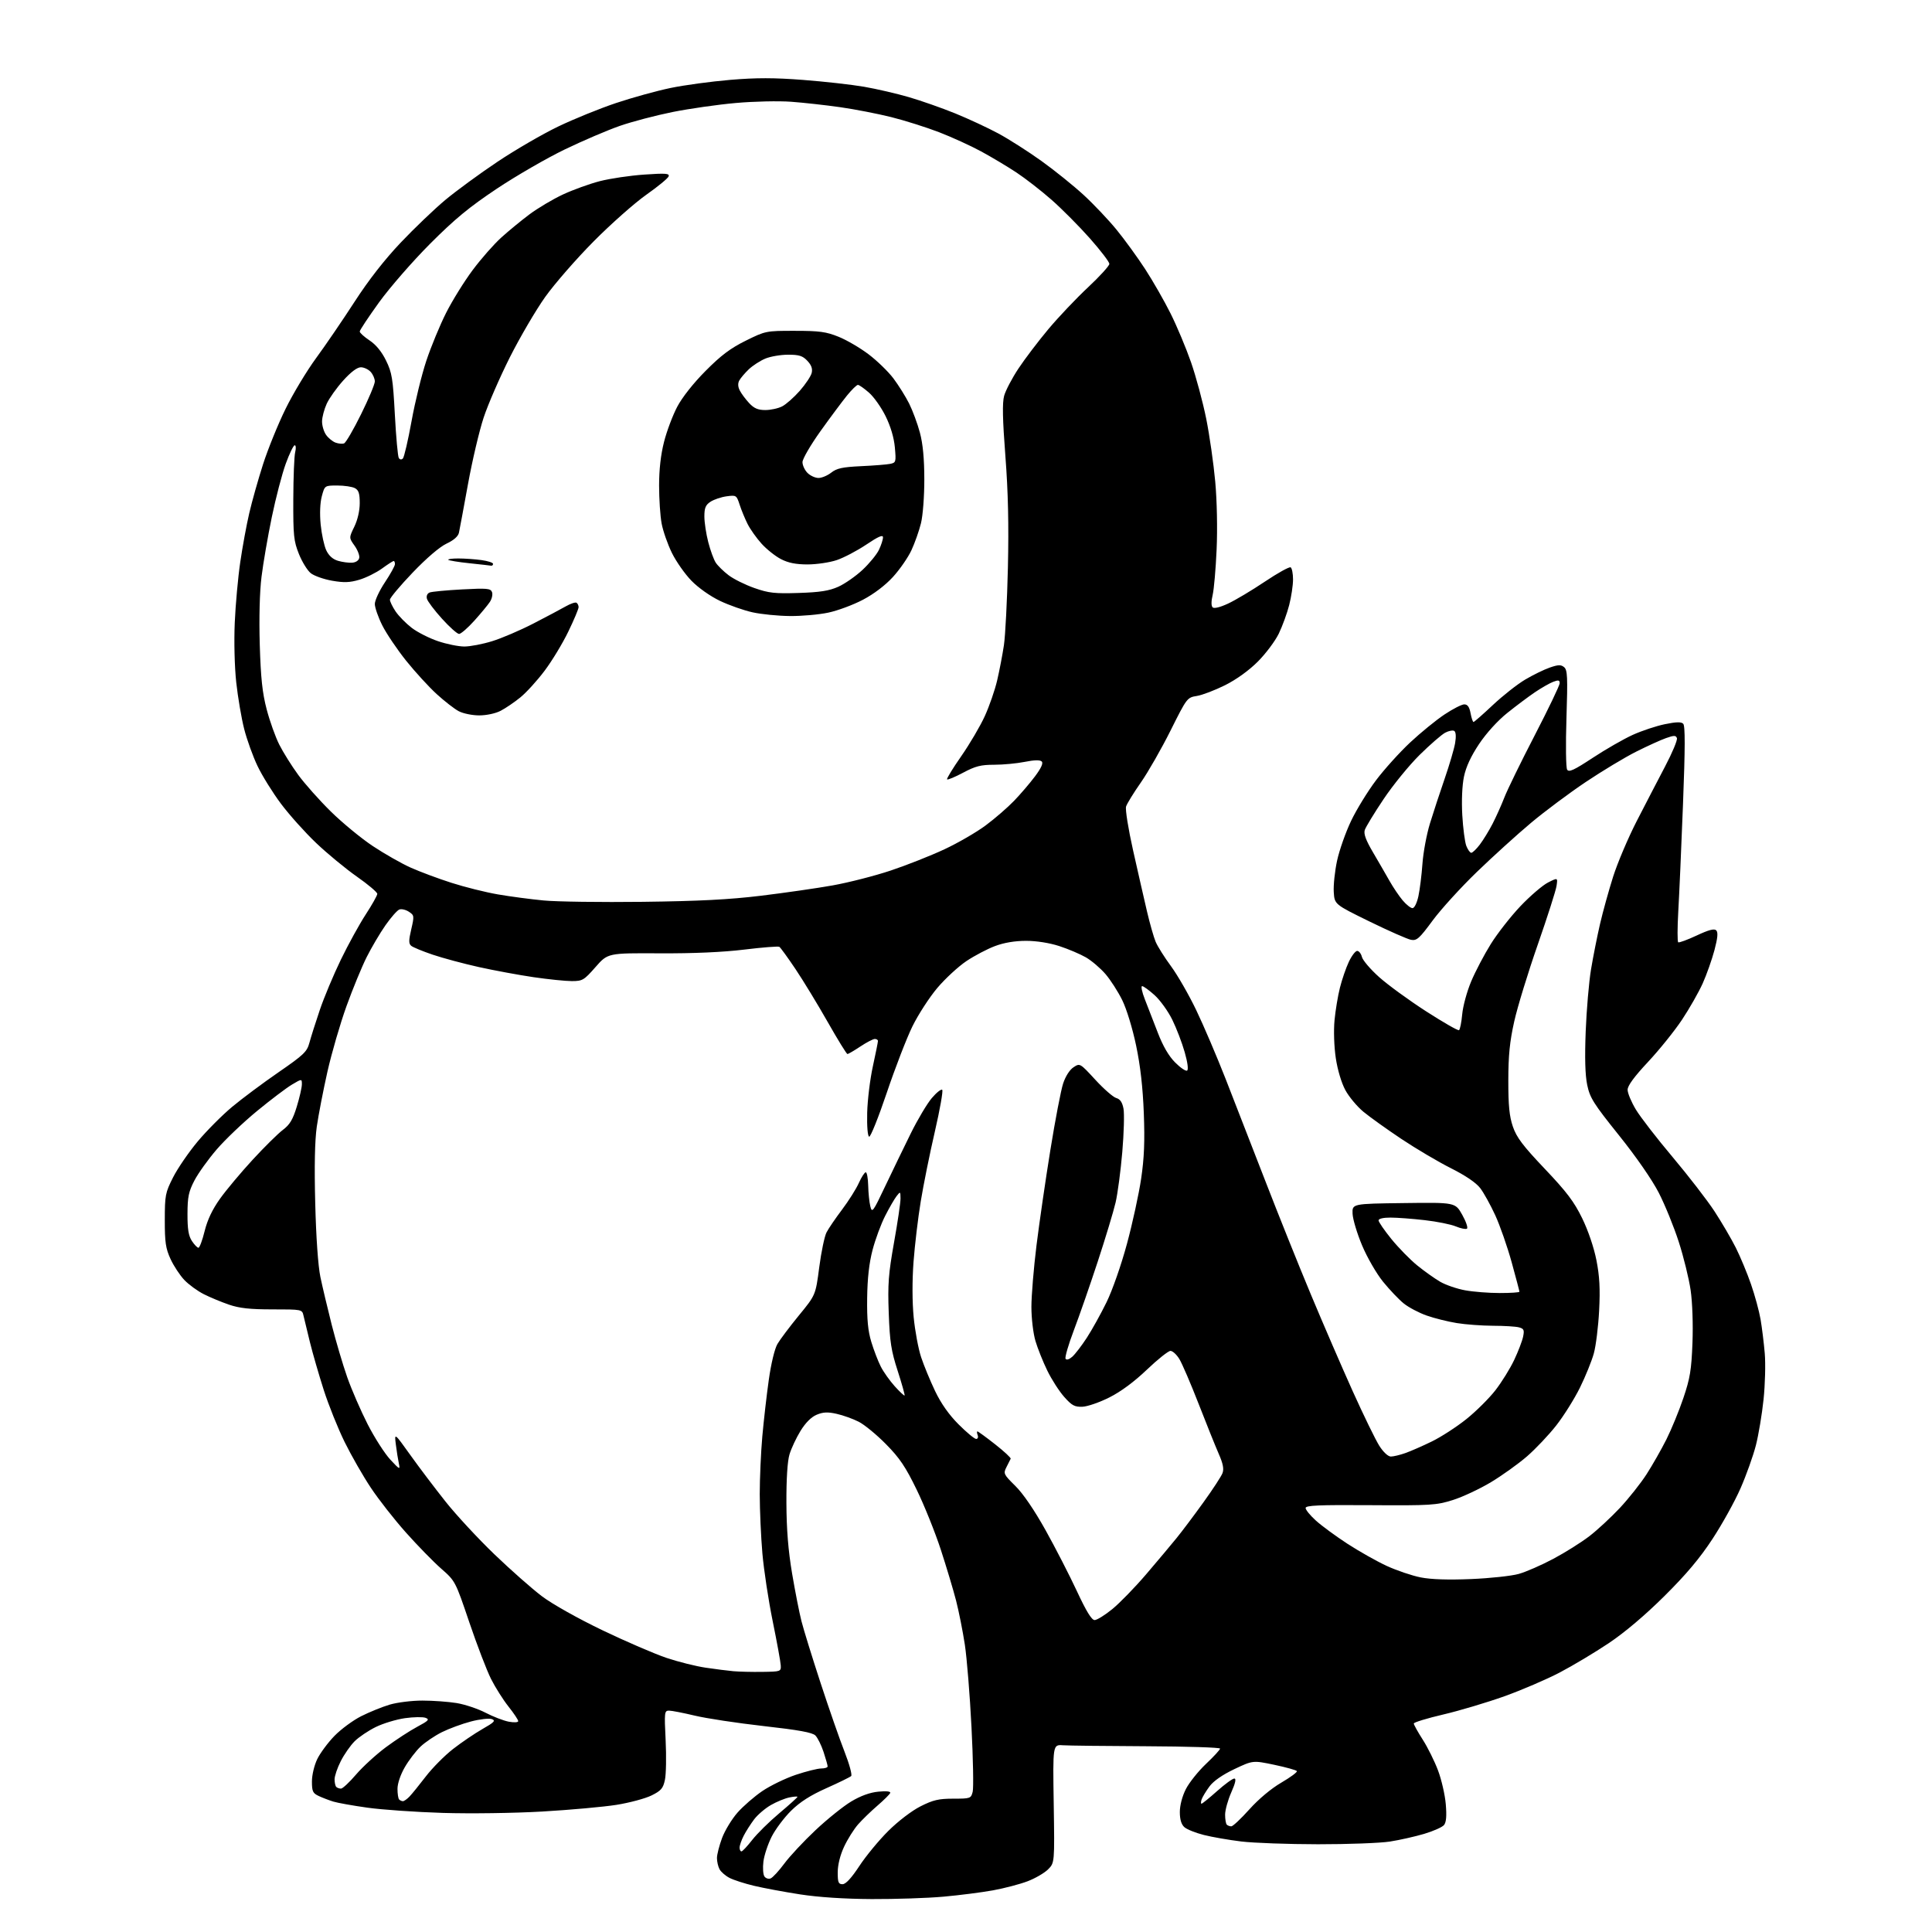 <?xml version="1.0" encoding="UTF-8" standalone="no"?>
<svg 
  version="1.1" 
  xmlns="http://www.w3.org/2000/svg" 
  xmlns:xlink="http://www.w3.org/1999/xlink" 
  xmlns:svg="http://www.w3.org/2000/svg"
  xmlns:rdf="http://www.w3.org/1999/02/22-rdf-syntax-ns#"
  xmlns:cc="http://creativecommons.org/ns#"
  xmlns:dc="http://purl.org/dc/elements/1.1/"
  viewBox="0 0 768 768"
  width="768"
  height="768"
>
<style>svg {background-color: white; }</style>"
<path stroke="none" fill="black" fill-rule="evenodd" d="M346.50,754.91C335.58,754.85 325.38,754.18 318.00,753.04C311.68,752.06 303.44,750.52 299.71,749.63C295.98,748.74 291.60,747.33 289.99,746.49C288.38,745.66 286.60,744.11 286.03,743.06C285.46,742.00 285.00,739.99 285.00,738.60C285.00,737.21 285.92,733.63 287.03,730.64C288.15,727.65 290.91,723.11 293.16,720.55C295.42,717.99 299.86,714.13 303.04,711.97C306.22,709.81 312.21,706.91 316.34,705.52C320.47,704.14 325.01,703.00 326.43,703.00C327.84,703.00 329.00,702.63 329.00,702.18C329.00,701.73 328.27,699.14 327.38,696.43C326.48,693.72 325.02,690.77 324.13,689.88C322.93,688.69 317.50,687.70 303.50,686.13C293.05,684.95 280.76,683.09 276.19,681.99C271.61,680.90 267.01,680.00 265.95,680.00C264.12,680.00 264.05,680.61 264.60,691.75C264.92,698.21 264.79,705.30 264.32,707.50C263.60,710.91 262.81,711.83 258.99,713.72C256.52,714.94 250.27,716.62 245.10,717.45C239.93,718.27 226.65,719.47 215.60,720.11C204.34,720.76 186.92,721.00 176.00,720.66C165.28,720.33 151.78,719.39 146.00,718.57C140.22,717.76 134.15,716.67 132.50,716.16C130.85,715.65 128.26,714.66 126.75,713.96C124.34,712.84 124.00,712.11 124.00,708.16C124.00,705.59 124.92,701.74 126.11,699.27C127.28,696.87 130.36,692.71 132.96,690.04C135.56,687.37 140.35,683.84 143.59,682.21C146.84,680.57 151.94,678.50 154.93,677.61C157.92,676.73 163.77,676.00 167.93,676.01C172.09,676.01 178.20,676.45 181.50,676.99C184.80,677.53 189.97,679.26 193.00,680.83C196.03,682.41 200.19,684.01 202.25,684.40C204.36,684.79 206.00,684.69 206.00,684.18C206.00,683.67 204.26,681.06 202.13,678.38C200.00,675.70 196.88,670.75 195.19,667.40C193.50,664.04 189.62,653.92 186.56,644.90C181.01,628.51 181.00,628.50 175.36,623.54C172.26,620.82 165.96,614.36 161.36,609.20C156.76,604.04 150.48,596.03 147.41,591.40C144.33,586.78 139.65,578.61 137.01,573.25C134.37,567.89 130.62,558.55 128.68,552.50C126.75,546.45 124.27,537.90 123.19,533.50C122.10,529.10 120.96,524.38 120.65,523.00C120.09,520.51 120.06,520.50 108.29,520.50C99.35,520.50 95.17,520.04 91.00,518.61C87.97,517.57 83.47,515.70 81.00,514.45C78.53,513.20 75.06,510.68 73.30,508.84C71.54,507.00 69.07,503.25 67.80,500.50C65.86,496.28 65.50,493.86 65.51,485.00C65.52,475.12 65.71,474.12 68.81,468.00C70.62,464.43 75.03,458.00 78.60,453.73C82.18,449.46 88.34,443.27 92.30,439.97C96.26,436.67 104.55,430.49 110.72,426.24C120.77,419.31 122.05,418.08 123.00,414.50C123.59,412.30 125.44,406.45 127.12,401.50C128.79,396.55 132.56,387.55 135.49,381.50C138.42,375.45 142.88,367.35 145.39,363.50C147.90,359.65 149.97,355.97 149.98,355.33C149.99,354.69 146.34,351.60 141.87,348.47C137.40,345.34 130.13,339.34 125.71,335.14C121.29,330.94 114.98,323.90 111.69,319.50C108.40,315.10 104.20,308.35 102.37,304.50C100.53,300.65 98.14,294.02 97.06,289.76C95.97,285.50 94.56,277.18 93.91,271.26C93.24,265.07 92.99,254.98 93.32,247.50C93.63,240.35 94.61,229.55 95.50,223.50C96.38,217.45 97.99,208.68 99.08,204.00C100.16,199.32 102.64,190.55 104.58,184.50C106.53,178.45 110.55,168.55 113.53,162.50C116.50,156.45 121.99,147.34 125.72,142.26C129.45,137.17 136.31,127.12 140.97,119.92C146.48,111.40 152.87,103.21 159.27,96.46C164.67,90.76 172.67,83.11 177.04,79.46C181.42,75.82 190.73,69.00 197.75,64.31C204.76,59.62 215.59,53.33 221.82,50.33C228.04,47.34 238.42,43.12 244.88,40.96C251.34,38.80 261.10,36.10 266.56,34.97C272.03,33.83 282.69,32.39 290.25,31.75C300.70,30.87 307.67,30.88 319.25,31.77C327.64,32.41 338.55,33.64 343.50,34.49C348.45,35.35 356.46,37.20 361.31,38.62C366.16,40.03 374.43,42.94 379.71,45.08C384.98,47.23 392.72,50.83 396.90,53.08C401.08,55.34 408.77,60.25 414.00,64.00C419.23,67.75 426.77,73.83 430.76,77.50C434.75,81.17 440.65,87.40 443.87,91.34C447.09,95.28 452.20,102.33 455.24,107.00C458.28,111.67 462.81,119.59 465.31,124.59C467.81,129.59 471.48,138.34 473.46,144.03C475.44,149.73 478.15,159.81 479.49,166.44C480.82,173.07 482.43,184.35 483.08,191.50C483.77,199.13 483.99,210.28 483.62,218.50C483.28,226.20 482.57,234.30 482.05,236.50C481.46,238.97 481.45,240.85 482.03,241.43C482.60,242.00 484.96,241.43 488.19,239.93C491.07,238.59 497.63,234.68 502.77,231.23C507.91,227.78 512.54,225.21 513.06,225.53C513.58,225.86 514.00,228.02 514.00,230.35C514.00,232.68 513.31,237.26 512.47,240.54C511.63,243.82 509.76,248.93 508.33,251.89C506.89,254.86 503.14,259.86 499.99,263.01C496.46,266.54 491.49,270.12 486.98,272.38C482.96,274.38 477.92,276.31 475.78,276.65C471.91,277.27 471.81,277.40 465.32,290.39C461.72,297.60 456.41,306.88 453.53,311.02C450.64,315.15 447.99,319.46 447.63,320.60C447.26,321.74 448.52,329.59 450.43,338.09C452.33,346.56 454.81,357.45 455.94,362.27C457.07,367.10 458.62,372.54 459.38,374.36C460.14,376.18 462.89,380.55 465.49,384.08C468.09,387.61 472.60,395.45 475.50,401.50C478.41,407.55 483.70,419.93 487.25,429.00C490.81,438.07 497.89,456.30 503.00,469.50C508.11,482.70 516.23,502.95 521.06,514.50C525.88,526.05 533.38,543.38 537.71,553.00C542.05,562.62 546.82,572.41 548.31,574.75C549.91,577.26 551.79,579.00 552.89,579.00C553.91,579.00 556.49,578.38 558.62,577.63C560.76,576.88 565.51,574.80 569.19,573.00C572.87,571.21 579.04,567.21 582.90,564.12C586.76,561.03 591.97,555.85 594.48,552.61C596.98,549.37 600.33,543.97 601.91,540.61C603.50,537.25 605.09,533.10 605.45,531.38C606.01,528.70 605.78,528.17 603.80,527.64C602.54,527.30 597.90,527.02 593.50,527.01C589.10,526.99 582.62,526.52 579.09,525.94C575.56,525.37 570.18,524.03 567.12,522.95C564.07,521.88 559.98,519.72 558.03,518.16C556.09,516.60 552.38,512.70 549.78,509.50C547.16,506.26 543.47,499.87 541.46,495.09C539.47,490.37 537.77,484.70 537.67,482.50C537.50,478.50 537.50,478.50 558.00,478.24C578.50,477.97 578.50,477.97 581.27,482.92C582.79,485.63 583.63,488.11 583.12,488.42C582.62,488.73 580.63,488.32 578.69,487.51C576.75,486.70 571.19,485.58 566.33,485.03C561.47,484.47 555.36,484.01 552.75,484.01C549.90,484.00 548.00,484.45 548.00,485.12C548.00,485.74 550.29,489.07 553.09,492.52C555.89,495.97 560.50,500.69 563.34,503.00C566.18,505.31 570.30,508.24 572.50,509.52C574.70,510.80 579.17,512.33 582.43,512.92C585.70,513.52 591.88,514.00 596.18,514.00C600.48,514.00 604.00,513.77 604.00,513.48C604.00,513.20 602.60,507.91 600.90,501.73C599.19,495.56 596.26,487.16 594.38,483.07C592.50,478.99 589.82,474.14 588.41,472.30C586.78,470.16 582.57,467.30 576.74,464.37C571.72,461.85 562.86,456.61 557.06,452.74C551.25,448.86 544.45,443.99 541.95,441.92C539.45,439.84 536.22,435.98 534.79,433.32C533.24,430.46 531.70,425.29 531.00,420.62C530.32,416.06 530.11,409.74 530.49,405.62C530.86,401.70 531.83,395.84 532.65,392.60C533.47,389.35 535.05,384.74 536.18,382.35C537.30,379.96 538.80,378.00 539.50,378.00C540.21,378.00 541.06,379.09 541.39,380.42C541.73,381.75 544.81,385.36 548.25,388.43C551.69,391.51 560.07,397.61 566.87,402.00C573.67,406.38 579.57,409.77 579.98,409.51C580.38,409.26 580.96,406.42 581.25,403.20C581.54,399.98 583.14,394.10 584.81,390.14C586.47,386.18 589.99,379.48 592.62,375.26C595.25,371.04 600.56,364.26 604.41,360.20C608.26,356.15 613.18,351.93 615.33,350.83C619.24,348.84 619.24,348.84 618.75,352.17C618.48,354.00 615.11,364.52 611.27,375.54C607.42,386.57 603.21,400.29 601.93,406.04C600.14,414.04 599.59,419.55 599.58,429.50C599.57,439.51 599.99,443.73 601.39,447.85C602.87,452.15 605.35,455.44 614.08,464.63C622.80,473.81 625.72,477.68 628.94,484.28C631.34,489.20 633.61,495.90 634.61,500.98C635.86,507.36 636.13,512.30 635.68,520.98C635.35,527.31 634.41,534.98 633.57,538.00C632.74,541.02 630.25,547.16 628.04,551.64C625.82,556.12 621.59,562.87 618.63,566.64C615.68,570.41 610.45,575.93 607.03,578.91C603.60,581.88 597.14,586.51 592.67,589.20C588.20,591.88 581.39,595.07 577.52,596.29C570.96,598.35 568.81,598.49 544.75,598.33C524.11,598.19 519.00,598.41 519.00,599.46C519.00,600.18 520.84,602.43 523.10,604.47C525.35,606.51 530.98,610.64 535.61,613.66C540.24,616.67 547.28,620.64 551.26,622.48C555.24,624.31 561.33,626.37 564.79,627.05C568.95,627.86 575.72,628.08 584.79,627.70C592.33,627.39 600.85,626.47 603.72,625.66C606.59,624.86 612.77,622.16 617.46,619.66C622.15,617.17 628.59,613.12 631.78,610.67C634.97,608.22 640.43,603.15 643.93,599.42C647.42,595.68 652.19,589.67 654.52,586.06C656.84,582.45 660.39,576.22 662.41,572.21C664.42,568.20 667.47,560.78 669.18,555.71C671.82,547.90 672.37,544.57 672.78,533.85C673.06,526.44 672.76,517.73 672.05,512.85C671.38,508.26 669.26,499.62 667.33,493.65C665.41,487.68 661.83,478.90 659.39,474.15C656.70,468.92 650.44,459.88 643.55,451.29C633.44,438.68 632.02,436.43 630.94,431.29C630.12,427.36 629.93,420.52 630.34,410.00C630.67,401.48 631.62,390.37 632.46,385.32C633.30,380.27 634.91,372.17 636.03,367.32C637.15,362.47 639.50,354.00 641.24,348.50C642.99,343.00 647.19,333.10 650.57,326.50C653.96,319.90 659.07,310.06 661.92,304.63C664.78,299.20 666.89,294.15 666.60,293.41C666.17,292.28 665.47,292.28 662.26,293.41C660.16,294.15 654.79,296.59 650.34,298.83C645.88,301.07 636.89,306.49 630.36,310.86C623.84,315.23 614.04,322.54 608.60,327.10C603.15,331.66 593.48,340.43 587.10,346.59C580.72,352.75 572.80,361.45 569.50,365.92C564.21,373.10 563.19,374.01 560.90,373.59C559.47,373.32 552.05,370.05 544.40,366.31C530.50,359.50 530.50,359.50 530.19,354.58C530.02,351.87 530.62,346.24 531.52,342.08C532.43,337.91 534.93,330.82 537.08,326.32C539.23,321.81 543.69,314.55 547.00,310.16C550.30,305.78 556.40,299.03 560.55,295.15C564.69,291.28 570.82,286.28 574.16,284.05C577.50,281.82 581.06,280.00 582.07,280.00C583.38,280.00 584.10,281.01 584.57,283.50C584.93,285.43 585.46,287.00 585.75,287.00C586.03,287.00 589.50,283.96 593.44,280.25C597.39,276.54 603.17,271.99 606.29,270.14C609.41,268.29 613.82,266.14 616.09,265.36C619.45,264.20 620.50,264.17 621.76,265.21C623.09,266.32 623.22,269.09 622.69,285.50C622.35,295.99 622.47,305.15 622.96,305.94C623.67,307.09 625.68,306.16 633.17,301.23C638.30,297.85 645.45,293.75 649.05,292.12C652.65,290.49 658.39,288.58 661.80,287.88C666.32,286.95 668.30,286.90 669.10,287.70C669.91,288.51 669.89,297.15 669.02,319.65C668.37,336.62 667.52,355.82 667.14,362.33C666.77,368.84 666.76,374.35 667.12,374.58C667.49,374.80 670.80,373.59 674.47,371.87C679.28,369.62 681.45,369.05 682.23,369.83C683.01,370.61 682.81,372.82 681.52,377.71C680.52,381.44 678.43,387.38 676.86,390.89C675.28,394.40 671.57,400.93 668.60,405.39C665.63,409.85 659.56,417.39 655.10,422.15C649.61,428.02 647.00,431.58 647.00,433.21C647.00,434.54 648.48,438.07 650.28,441.06C652.08,444.05 658.67,452.57 664.93,460.00C671.18,467.43 678.65,477.10 681.53,481.50C684.40,485.90 688.23,492.43 690.02,496.00C691.81,499.57 694.53,506.10 696.05,510.50C697.58,514.90 699.29,521.20 699.86,524.50C700.42,527.80 701.17,533.88 701.52,538.00C701.87,542.12 701.66,550.32 701.05,556.21C700.44,562.09 699.06,570.35 697.99,574.55C696.91,578.75 694.17,586.43 691.89,591.62C689.62,596.82 684.59,605.89 680.72,611.78C675.67,619.48 670.28,625.88 661.59,634.50C653.91,642.12 645.83,648.95 639.48,653.20C633.98,656.88 625.21,662.13 619.99,664.86C614.77,667.59 604.88,671.84 598.00,674.30C591.12,676.76 580.21,680.02 573.75,681.53C567.29,683.04 562.00,684.66 562.00,685.12C562.00,685.58 563.60,688.47 565.56,691.53C567.53,694.60 570.26,700.11 571.64,703.78C573.02,707.45 574.41,713.49 574.72,717.20C575.12,721.93 574.90,724.41 574.01,725.49C573.31,726.33 569.76,727.91 566.12,728.99C562.48,730.07 556.35,731.45 552.50,732.05C548.65,732.65 535.80,733.13 523.94,733.12C512.08,733.11 498.35,732.61 493.44,732.02C488.52,731.42 481.82,730.26 478.54,729.43C475.27,728.61 471.78,727.21 470.79,726.31C469.59,725.22 469.00,723.25 469.00,720.31C469.00,717.68 469.95,714.05 471.39,711.21C472.71,708.62 476.31,704.11 479.39,701.19C482.48,698.27 485.00,695.53 485.00,695.09C485.00,694.65 471.84,694.23 455.75,694.16C439.66,694.09 424.70,693.92 422.50,693.77C418.50,693.50 418.50,693.50 418.87,717.00C419.23,740.50 419.23,740.50 416.62,743.11C415.18,744.55 411.53,746.67 408.49,747.83C405.46,748.99 399.27,750.61 394.74,751.44C390.21,752.26 381.32,753.40 375.00,753.96C368.68,754.53 355.85,754.95 346.50,754.91zM334.92,749.00C336.21,749.00 338.44,746.58 341.62,741.75C344.24,737.76 349.43,731.48 353.15,727.79C357.05,723.92 362.46,719.79 365.93,718.04C370.92,715.52 373.13,715.00 378.95,715.00C385.76,715.00 385.98,714.92 386.66,712.25C387.04,710.74 386.83,699.15 386.18,686.50C385.54,673.85 384.35,659.13 383.54,653.78C382.72,648.43 381.16,640.56 380.06,636.28C378.96,632.00 376.22,622.88 373.98,616.00C371.73,609.12 367.43,598.42 364.41,592.21C359.98,583.09 357.64,579.60 352.21,574.10C348.52,570.34 343.63,566.32 341.34,565.16C339.05,564.00 335.10,562.58 332.57,562.02C329.02,561.22 327.21,561.30 324.64,562.38C322.50,563.27 320.22,565.55 318.22,568.80C316.52,571.57 314.54,575.78 313.83,578.17C313.01,580.92 312.57,587.97 312.61,597.50C312.66,608.07 313.33,616.33 314.87,625.50C316.08,632.65 317.76,641.20 318.61,644.50C319.45,647.80 322.86,658.83 326.19,669.00C329.52,679.17 333.80,691.48 335.72,696.35C337.63,701.22 338.81,705.57 338.35,706.01C337.88,706.45 333.45,708.62 328.50,710.83C322.16,713.66 318.02,716.30 314.48,719.79C311.72,722.51 308.24,727.16 306.74,730.12C305.25,733.08 303.77,737.52 303.47,740.00C303.16,742.48 303.34,745.13 303.86,745.90C304.37,746.66 305.48,747.03 306.32,746.71C307.16,746.38 309.61,743.73 311.77,740.81C313.93,737.89 319.52,731.90 324.20,727.50C328.88,723.10 335.27,717.97 338.40,716.10C342.15,713.86 345.83,712.53 349.18,712.21C352.35,711.90 354.12,712.10 353.88,712.72C353.67,713.27 351.39,715.53 348.82,717.75C346.24,719.97 342.76,723.34 341.08,725.25C339.41,727.16 336.91,731.15 335.53,734.11C333.97,737.46 333.02,741.30 333.01,744.25C333.00,748.27 333.29,749.00 334.92,749.00zM294.75,735.96C295.16,735.94 297.07,733.90 299.00,731.42C300.93,728.94 305.76,724.17 309.75,720.82C313.74,717.46 317.00,714.52 317.00,714.28C317.00,714.04 315.54,714.15 313.75,714.52C311.96,714.89 308.66,716.25 306.41,717.55C304.16,718.84 301.18,721.39 299.80,723.20C298.43,725.02 296.55,727.94 295.65,729.70C294.74,731.46 294.00,733.60 294.00,734.45C294.00,735.30 294.34,735.98 294.75,735.96zM489.46,726.00C490.08,726.00 493.32,722.96 496.64,719.25C500.31,715.16 505.31,710.97 509.33,708.63C512.98,706.50 515.77,704.44 515.53,704.04C515.28,703.65 511.25,702.53 506.57,701.54C498.05,699.76 498.05,699.76 490.66,703.26C485.93,705.51 482.38,707.98 480.79,710.13C479.42,711.99 478.02,714.29 477.68,715.25C477.34,716.21 477.31,717.00 477.62,717.00C477.93,717.00 480.70,714.75 483.79,712.00C486.87,709.25 489.96,707.00 490.64,707.00C491.49,707.00 491.11,708.76 489.44,712.53C488.10,715.57 487.00,719.54 487.00,721.36C487.00,723.18 487.30,724.97 487.67,725.33C488.03,725.70 488.84,726.00 489.46,726.00zM160.17,716.00C160.62,716.00 161.79,715.19 162.75,714.19C163.71,713.20 166.64,709.60 169.25,706.19C171.86,702.79 176.74,697.86 180.10,695.25C183.45,692.64 188.72,689.06 191.81,687.30C196.50,684.63 197.11,683.98 195.52,683.37C194.47,682.97 190.73,683.39 187.20,684.32C183.68,685.24 178.48,687.16 175.65,688.57C172.82,689.98 168.99,692.57 167.15,694.32C165.31,696.07 162.50,699.75 160.91,702.50C159.20,705.46 158.01,708.96 158.01,711.08C158.00,713.05 158.30,714.97 158.67,715.33C159.03,715.70 159.71,716.00 160.17,716.00zM135.55,711.00C136.21,711.00 138.91,708.48 141.54,705.40C144.17,702.33 149.51,697.44 153.41,694.54C157.31,691.65 162.90,688.00 165.83,686.44C170.36,684.02 170.86,683.49 169.16,682.86C168.07,682.46 164.38,682.52 160.97,683.00C157.55,683.49 152.34,685.06 149.39,686.51C146.43,687.96 142.64,690.51 140.96,692.19C139.28,693.87 136.81,697.42 135.46,700.09C134.10,702.75 133.00,706.00 133.00,707.30C133.00,708.60 133.30,709.97 133.67,710.33C134.03,710.70 134.88,711.00 135.55,711.00zM303.00,664.60C310.35,664.50 310.50,664.45 310.36,662.00C310.29,660.62 308.85,652.75 307.17,644.50C305.48,636.25 303.64,624.10 303.06,617.50C302.49,610.90 302.02,600.33 302.01,594.00C302.01,587.67 302.47,577.33 303.03,571.00C303.60,564.67 304.75,554.55 305.61,548.50C306.51,542.07 307.94,536.15 309.04,534.26C310.08,532.47 313.92,527.37 317.57,522.91C324.22,514.81 324.22,514.81 325.66,503.75C326.46,497.67 327.76,491.44 328.55,489.91C329.34,488.37 332.13,484.28 334.75,480.81C337.36,477.34 340.36,472.59 341.40,470.25C342.45,467.91 343.69,466.00 344.15,466.00C344.62,466.00 345.05,468.36 345.12,471.25C345.18,474.14 345.56,477.85 345.96,479.50C346.64,482.32 347.00,481.84 351.90,471.50C354.78,465.45 359.35,456.00 362.07,450.50C364.79,445.00 368.54,438.70 370.41,436.50C372.28,434.30 374.14,432.83 374.55,433.22C374.95,433.62 373.64,441.05 371.64,449.72C369.63,458.40 367.10,470.90 366.02,477.50C364.93,484.10 363.64,494.96 363.14,501.63C362.59,509.12 362.61,517.54 363.20,523.63C363.73,529.06 365.06,536.20 366.16,539.50C367.25,542.80 369.76,548.86 371.72,552.98C374.10,557.95 377.23,562.39 381.07,566.23C384.24,569.40 387.37,572.00 388.03,572.00C388.68,572.00 388.95,571.33 388.64,570.50C388.32,569.67 388.28,569.00 388.55,569.00C388.82,569.00 391.98,571.31 395.56,574.12C399.15,576.94 401.94,579.53 401.76,579.87C401.58,580.22 400.83,581.71 400.09,583.19C398.79,585.76 398.94,586.07 403.62,590.69C406.70,593.72 411.14,600.23 415.64,608.29C419.56,615.32 425.17,626.24 428.10,632.54C431.82,640.53 433.95,644.00 435.13,644.00C436.06,644.00 439.22,642.04 442.16,639.64C445.10,637.24 451.12,631.05 455.54,625.89C459.95,620.72 465.40,614.25 467.63,611.50C469.87,608.75 474.71,602.31 478.39,597.19C482.08,592.08 485.48,586.86 485.96,585.60C486.59,583.94 486.19,581.84 484.46,577.91C483.16,574.93 479.55,565.98 476.45,558.00C473.34,550.02 469.91,542.04 468.82,540.25C467.73,538.46 466.14,537.00 465.28,537.00C464.42,537.00 460.21,540.36 455.91,544.46C450.90,549.25 445.57,553.20 441.01,555.49C437.11,557.46 432.28,559.13 430.28,559.20C427.19,559.32 426.07,558.72 423.03,555.28C421.05,553.05 418.03,548.36 416.33,544.86C414.62,541.36 412.50,536.06 411.61,533.07C410.71,530.02 410.00,524.07 410.00,519.51C410.00,515.04 410.91,504.02 412.03,495.01C413.15,486.00 415.63,468.93 417.55,457.07C419.46,445.21 421.74,433.35 422.61,430.71C423.55,427.85 425.21,425.25 426.74,424.25C429.29,422.58 429.30,422.59 435.40,429.21C438.75,432.86 442.50,436.13 443.72,436.48C445.28,436.92 446.13,438.18 446.61,440.72C446.98,442.71 446.77,450.45 446.13,457.92C445.49,465.39 444.30,474.43 443.47,478.00C442.64,481.57 439.44,492.15 436.37,501.50C433.30,510.85 429.03,523.14 426.87,528.81C424.72,534.48 423.24,539.58 423.58,540.13C423.95,540.73 425.01,540.41 426.25,539.32C427.38,538.32 429.98,534.93 432.03,531.78C434.08,528.63 437.61,522.27 439.88,517.63C442.21,512.86 445.73,502.79 447.99,494.41C450.19,486.27 452.72,474.64 453.62,468.56C454.84,460.31 455.11,453.68 454.68,442.50C454.29,432.28 453.32,423.71 451.62,415.60C450.20,408.81 447.83,401.07 446.12,397.60C444.47,394.24 441.48,389.58 439.48,387.24C437.47,384.90 433.96,381.90 431.67,380.57C429.37,379.25 424.61,377.23 421.08,376.08C417.15,374.81 412.04,374.00 407.87,374.00C403.45,374.00 399.14,374.72 395.55,376.07C392.51,377.20 387.40,379.89 384.19,382.03C380.98,384.18 375.77,388.98 372.61,392.71C369.45,396.45 365.00,403.32 362.70,408.00C360.41,412.68 355.83,424.53 352.52,434.35C349.21,444.17 346.05,452.04 345.50,451.85C344.91,451.64 344.59,447.76 344.72,442.36C344.84,437.34 345.85,429.03 346.97,423.91C348.09,418.79 349.00,414.24 349.00,413.80C349.00,413.36 348.44,413.00 347.75,413.00C347.06,413.01 344.48,414.35 342.00,416.00C339.52,417.65 337.22,418.99 336.88,419.00C336.53,419.00 333.00,413.26 329.02,406.25C325.04,399.24 319.27,389.76 316.20,385.19C313.13,380.62 310.25,376.66 309.80,376.38C309.36,376.10 303.11,376.59 295.93,377.47C287.44,378.51 275.66,379.03 262.24,378.96C241.62,378.85 241.62,378.85 236.73,384.42C232.14,389.65 231.55,390.00 227.30,390.00C224.80,390.00 217.97,389.30 212.13,388.45C206.28,387.59 196.47,385.78 190.33,384.42C184.19,383.05 175.92,380.83 171.95,379.48C167.99,378.14 164.17,376.56 163.47,375.98C162.44,375.12 162.44,373.87 163.48,369.41C164.71,364.10 164.68,363.83 162.52,362.42C161.29,361.62 159.59,361.22 158.74,361.55C157.89,361.87 155.40,364.70 153.22,367.82C151.04,370.94 147.67,376.65 145.74,380.50C143.81,384.35 140.20,393.12 137.72,400.00C135.24,406.88 131.84,418.57 130.16,426.00C128.49,433.43 126.59,443.25 125.93,447.83C125.14,453.38 124.93,463.59 125.31,478.33C125.65,491.91 126.45,503.26 127.36,507.62C128.18,511.54 130.21,520.09 131.86,526.62C133.52,533.16 136.30,542.55 138.04,547.50C139.78,552.45 143.44,560.86 146.16,566.19C148.89,571.52 152.93,577.82 155.13,580.19C158.90,584.25 159.10,584.34 158.55,581.75C158.22,580.24 157.69,576.86 157.36,574.25C156.75,569.50 156.75,569.50 163.13,578.42C166.63,583.33 172.95,591.67 177.16,596.97C181.37,602.27 190.11,611.69 196.57,617.90C203.04,624.11 211.55,631.62 215.48,634.58C219.60,637.68 229.82,643.42 239.54,648.08C248.84,652.54 260.29,657.47 264.98,659.05C269.68,660.62 276.66,662.37 280.51,662.93C284.35,663.50 289.30,664.13 291.50,664.33C293.70,664.53 298.88,664.66 303.00,664.60zM359.59,554.74C359.76,554.57 358.53,550.17 356.85,544.96C354.25,536.92 353.71,533.47 353.29,522.00C352.86,510.40 353.16,506.45 355.39,493.91C356.83,485.89 357.99,478.02 357.97,476.41C357.94,473.59 357.89,473.56 356.39,475.50C355.54,476.60 353.49,480.14 351.85,483.36C350.21,486.58 347.96,492.65 346.86,496.86C345.49,502.09 344.81,508.12 344.71,516.00C344.60,524.58 345.02,529.02 346.37,533.47C347.37,536.75 349.06,541.16 350.14,543.26C351.21,545.37 353.71,548.88 355.68,551.07C357.66,553.26 359.42,554.91 359.59,554.74zM78.88,496.00C79.34,496.00 80.45,493.03 81.34,489.40C82.45,484.91 84.41,480.78 87.45,476.52C89.91,473.07 95.75,466.10 100.41,461.04C105.08,455.97 110.49,450.63 112.43,449.16C115.20,447.08 116.40,445.07 117.98,439.89C119.09,436.26 120.00,432.27 120.00,431.04C120.00,428.80 120.00,428.80 116.04,431.15C113.86,432.44 107.62,437.17 102.17,441.65C96.72,446.13 89.51,453.00 86.14,456.92C82.77,460.83 78.79,466.39 77.29,469.26C74.99,473.68 74.55,475.76 74.53,482.54C74.51,488.59 74.94,491.25 76.27,493.29C77.25,494.78 78.42,496.00 78.88,496.00zM471.89,425.57C472.47,425.21 472.10,422.33 470.93,418.24C469.88,414.53 467.66,408.74 466.00,405.36C464.34,401.98 461.18,397.59 458.99,395.61C456.79,393.62 454.55,392.00 454.01,392.00C453.47,392.00 453.96,394.36 455.10,397.25C456.24,400.14 458.55,406.10 460.24,410.50C462.29,415.83 464.58,419.78 467.12,422.33C469.21,424.44 471.36,425.90 471.89,425.57zM561.49,361.00C562.24,361.00 563.24,358.98 563.84,356.25C564.40,353.64 565.13,347.81 565.45,343.30C565.78,338.78 567.12,331.58 568.44,327.30C569.75,323.01 572.39,315.00 574.29,309.50C576.19,304.00 578.06,297.63 578.44,295.35C578.87,292.79 578.74,290.96 578.09,290.56C577.52,290.20 575.90,290.51 574.50,291.25C573.09,291.98 568.54,295.94 564.37,300.04C560.21,304.14 553.74,312.07 550.00,317.66C546.25,323.25 542.89,328.78 542.51,329.96C542.03,331.49 542.97,334.03 545.78,338.80C547.95,342.49 550.90,347.60 552.35,350.16C553.80,352.73 556.15,356.21 557.58,357.91C559.01,359.61 560.77,361.00 561.49,361.00zM255.50,358.49C277.75,358.22 289.89,357.60 302.50,356.07C311.85,354.93 324.68,353.09 331.00,351.96C337.32,350.83 347.70,348.18 354.05,346.06C360.40,343.94 370.01,340.14 375.40,337.62C380.78,335.11 388.19,330.82 391.85,328.09C395.51,325.37 400.58,320.97 403.13,318.32C405.68,315.67 409.42,311.30 411.44,308.60C413.89,305.33 414.77,303.37 414.11,302.71C413.44,302.04 411.20,302.08 407.38,302.85C404.24,303.48 398.77,304.00 395.22,304.00C389.91,304.00 387.74,304.55 382.87,307.15C379.62,308.88 376.75,310.08 376.48,309.82C376.22,309.55 378.75,305.41 382.10,300.61C385.45,295.80 389.66,288.64 391.46,284.69C393.27,280.73 395.48,274.35 396.38,270.50C397.28,266.65 398.49,260.35 399.07,256.50C399.64,252.65 400.36,238.70 400.66,225.50C401.04,208.56 400.75,195.56 399.66,181.34C398.53,166.62 398.40,160.14 399.16,157.34C399.74,155.23 402.30,150.35 404.85,146.50C407.40,142.65 412.76,135.60 416.76,130.82C420.76,126.05 427.85,118.57 432.52,114.21C437.18,109.85 440.99,105.65 440.99,104.89C440.98,104.12 437.49,99.56 433.24,94.75C428.98,89.94 422.12,83.04 418.00,79.42C413.88,75.79 407.57,70.90 404.00,68.54C400.43,66.18 394.12,62.42 390.00,60.18C385.88,57.94 378.35,54.51 373.28,52.55C368.21,50.60 359.66,47.90 354.28,46.55C348.90,45.21 339.77,43.43 334.00,42.61C328.23,41.79 319.45,40.81 314.50,40.45C309.55,40.08 299.65,40.30 292.50,40.94C285.35,41.57 274.05,43.19 267.40,44.52C260.74,45.86 251.29,48.34 246.40,50.04C241.50,51.74 231.65,55.96 224.50,59.41C217.35,62.86 205.20,69.88 197.50,75.01C186.50,82.35 180.81,87.04 170.95,96.92C164.05,103.84 154.94,114.30 150.70,120.16C146.47,126.03 143.00,131.25 143.00,131.78C143.00,132.30 144.76,133.90 146.90,135.32C149.45,137.01 151.72,139.77 153.45,143.31C155.82,148.14 156.19,150.43 156.96,164.81C157.43,173.66 158.14,181.41 158.52,182.04C158.96,182.74 159.58,182.82 160.15,182.25C160.66,181.74 162.21,175.06 163.60,167.41C164.98,159.76 167.63,148.94 169.49,143.36C171.35,137.78 174.88,129.23 177.34,124.36C179.80,119.49 184.55,111.83 187.90,107.35C191.25,102.86 196.36,97.05 199.25,94.44C202.14,91.82 207.20,87.66 210.50,85.19C213.80,82.73 219.79,79.17 223.80,77.30C227.82,75.43 234.44,73.04 238.53,71.99C242.61,70.95 250.52,69.78 256.11,69.40C264.58,68.81 266.19,68.93 265.80,70.09C265.55,70.86 261.55,74.15 256.92,77.41C252.29,80.67 242.88,89.00 236.00,95.94C229.12,102.87 220.46,112.81 216.74,118.02C213.03,123.24 206.71,134.03 202.69,142.00C198.68,149.97 193.98,160.78 192.25,166.02C190.52,171.26 187.71,183.18 186.02,192.52C184.32,201.86 182.71,210.51 182.44,211.75C182.13,213.21 180.39,214.75 177.50,216.10C174.77,217.39 169.56,221.85 164.02,227.64C159.06,232.83 155.00,237.67 155.00,238.39C155.00,239.11 156.02,241.21 157.26,243.06C158.51,244.91 161.40,247.84 163.68,249.59C165.97,251.34 170.67,253.72 174.12,254.88C177.57,256.05 182.28,257.00 184.59,257.00C186.90,257.00 191.87,256.05 195.64,254.88C199.42,253.72 206.78,250.57 212.00,247.88C217.22,245.19 223.03,242.11 224.91,241.03C226.79,239.96 228.70,239.31 229.16,239.60C229.62,239.88 230.00,240.68 230.00,241.36C230.00,242.05 228.17,246.41 225.92,251.05C223.68,255.70 219.44,262.71 216.49,266.63C213.55,270.55 209.20,275.33 206.82,277.25C204.44,279.18 200.93,281.57 199.00,282.56C196.99,283.61 193.37,284.38 190.50,284.38C187.75,284.38 184.09,283.63 182.37,282.72C180.65,281.82 176.70,278.75 173.58,275.90C170.47,273.06 165.00,267.08 161.42,262.62C157.85,258.15 153.59,251.84 151.96,248.59C150.33,245.34 149.00,241.51 149.00,240.09C149.00,238.67 150.80,234.80 153.00,231.50C155.20,228.20 157.00,224.94 157.00,224.25C157.00,223.56 156.77,223.00 156.49,223.00C156.21,223.00 154.11,224.35 151.83,226.01C149.54,227.67 145.49,229.67 142.83,230.46C139.01,231.59 136.72,231.67 131.99,230.84C128.69,230.26 124.90,228.92 123.56,227.87C122.22,226.82 120.09,223.38 118.83,220.23C116.76,215.06 116.54,212.92 116.59,198.50C116.62,189.70 116.95,181.26 117.34,179.75C117.72,178.24 117.64,177.00 117.15,177.00C116.67,177.00 115.06,180.30 113.59,184.34C112.12,188.38 109.62,197.94 108.04,205.59C106.46,213.24 104.62,223.89 103.96,229.27C103.21,235.31 102.95,245.60 103.26,256.27C103.67,269.65 104.28,275.40 106.01,282.00C107.24,286.68 109.49,292.98 111.02,296.00C112.54,299.02 115.92,304.43 118.53,308.00C121.14,311.57 126.99,318.15 131.54,322.62C136.09,327.09 143.57,333.25 148.17,336.31C152.77,339.37 159.55,343.23 163.23,344.88C166.91,346.53 174.22,349.26 179.49,350.94C184.75,352.63 193.02,354.69 197.88,355.53C202.73,356.37 210.93,357.46 216.10,357.95C221.27,358.45 239.00,358.69 255.50,358.49zM584.86,339.00C585.35,339.00 586.88,337.54 588.24,335.75C589.60,333.96 591.88,330.25 593.30,327.50C594.72,324.75 596.84,320.02 598.01,317.00C599.18,313.98 604.60,302.87 610.07,292.31C615.53,281.76 620.00,272.43 620.00,271.59C620.00,270.35 619.50,270.24 617.42,271.03C616.01,271.57 612.75,273.43 610.17,275.17C607.60,276.91 602.65,280.62 599.16,283.42C595.37,286.45 590.86,291.41 587.98,295.72C584.73,300.58 582.76,304.83 581.95,308.72C581.22,312.20 580.96,318.28 581.28,324.00C581.58,329.23 582.30,334.74 582.88,336.25C583.47,337.76 584.36,339.00 584.86,339.00zM182.49,252.00C181.76,252.00 178.70,249.27 175.69,245.94C172.67,242.61 169.98,239.04 169.71,238.01C169.41,236.87 169.85,235.89 170.82,235.52C171.69,235.18 177.48,234.63 183.68,234.30C193.60,233.77 195.02,233.90 195.58,235.36C195.93,236.27 195.56,238.02 194.74,239.26C193.93,240.49 191.14,243.86 188.54,246.75C185.94,249.64 183.22,252.00 182.49,252.00zM314.00,244.88C309.32,244.84 302.65,244.18 299.17,243.41C295.69,242.65 289.86,240.60 286.21,238.86C282.34,237.01 277.60,233.67 274.85,230.84C272.25,228.17 268.75,223.18 267.07,219.75C265.39,216.31 263.56,211.08 263.01,208.11C262.45,205.15 262.00,198.36 262.00,193.02C262.00,186.63 262.67,180.68 263.98,175.60C265.06,171.35 267.42,165.09 269.21,161.69C271.17,157.96 275.66,152.28 280.49,147.43C286.60,141.27 290.39,138.42 296.45,135.43C304.31,131.54 304.52,131.50 315.95,131.51C325.73,131.51 328.39,131.87 333.32,133.86C336.53,135.14 341.91,138.29 345.29,140.85C348.67,143.41 353.10,147.71 355.13,150.40C357.16,153.10 359.98,157.60 361.39,160.40C362.79,163.21 364.73,168.43 365.68,172.00C366.86,176.42 367.42,182.33 367.43,190.50C367.44,197.27 366.86,204.90 366.10,208.00C365.35,211.03 363.65,215.86 362.30,218.75C360.96,221.63 357.65,226.41 354.95,229.36C351.92,232.68 347.37,236.13 343.03,238.41C339.17,240.44 332.97,242.75 329.26,243.53C325.54,244.32 318.68,244.93 314.00,244.88zM317.50,235.71C325.96,235.44 329.59,234.87 333.22,233.25C335.81,232.09 340.16,229.06 342.88,226.52C345.60,223.97 348.54,220.39 349.41,218.54C350.29,216.70 351.00,214.49 351.00,213.61C351.00,212.46 349.21,213.23 344.37,216.48C340.72,218.93 335.43,221.70 332.62,222.65C329.80,223.60 324.57,224.37 321.00,224.37C316.35,224.36 313.34,223.76 310.43,222.25C308.19,221.09 304.73,218.33 302.73,216.12C300.72,213.90 298.23,210.38 297.18,208.30C296.13,206.21 294.71,202.76 294.02,200.63C292.80,196.87 292.67,196.78 288.85,197.29C286.69,197.58 283.82,198.55 282.46,199.43C280.48,200.73 280.00,201.88 280.00,205.31C280.00,207.66 280.70,212.26 281.55,215.54C282.40,218.82 283.74,222.48 284.53,223.68C285.32,224.88 287.60,227.12 289.61,228.65C291.62,230.18 296.24,232.48 299.88,233.75C305.61,235.76 307.99,236.02 317.50,235.71zM195.25,224.87C194.84,224.79 190.95,224.36 186.62,223.90C182.28,223.45 178.50,222.83 178.20,222.54C177.91,222.24 179.70,222.00 182.19,222.00C184.68,222.00 188.81,222.29 191.36,222.64C193.91,222.99 196.00,223.66 196.00,224.14C196.00,224.61 195.66,224.94 195.25,224.87zM139.99,223.68C141.47,223.57 142.62,222.79 142.81,221.76C143.00,220.80 142.15,218.61 140.93,216.90C138.71,213.78 138.71,213.78 140.85,209.36C142.16,206.67 143.00,203.02 143.00,200.01C143.00,196.15 142.58,194.84 141.07,194.04C140.00,193.47 136.87,193.00 134.10,193.00C129.08,193.00 129.08,193.00 127.93,197.25C127.23,199.87 127.05,204.17 127.47,208.50C127.85,212.35 128.85,216.96 129.69,218.75C130.71,220.90 132.29,222.32 134.36,222.93C136.09,223.44 138.62,223.78 139.99,223.68zM325.37,190.00C326.67,190.00 328.95,189.04 330.44,187.87C332.63,186.15 334.89,185.66 342.32,185.31C347.37,185.08 352.57,184.66 353.88,184.39C356.16,183.92 356.24,183.61 355.72,177.84C355.37,173.99 354.04,169.50 352.06,165.48C350.36,162.01 347.38,157.78 345.44,156.09C343.51,154.39 341.53,153.00 341.03,153.00C340.54,153.00 338.58,154.91 336.68,157.25C334.78,159.59 330.02,165.98 326.11,171.45C322.20,176.93 319.00,182.44 319.00,183.70C319.00,184.97 319.90,186.90 321.00,188.00C322.10,189.10 324.06,190.00 325.37,190.00zM136.77,176.25C137.48,175.99 140.51,170.78 143.52,164.68C146.54,158.59 149.00,152.71 149.00,151.63C149.00,150.54 148.26,148.83 147.35,147.83C146.43,146.82 144.68,146.00 143.44,146.00C141.99,146.00 139.49,147.87 136.45,151.25C133.84,154.14 130.88,158.30 129.87,160.50C128.87,162.70 128.03,165.86 128.02,167.53C128.01,169.19 128.72,171.59 129.61,172.85C130.49,174.11 132.18,175.50 133.36,175.94C134.54,176.38 136.07,176.52 136.77,176.25zM304.24,163.00C306.36,163.00 309.38,162.34 310.94,161.53C312.49,160.73 315.63,157.95 317.91,155.37C320.18,152.78 322.32,149.59 322.65,148.28C323.07,146.59 322.57,145.17 320.95,143.44C319.07,141.44 317.68,141.00 313.29,141.00C310.35,141.00 306.26,141.70 304.22,142.55C302.17,143.41 299.22,145.32 297.66,146.80C296.10,148.29 294.40,150.29 293.88,151.25C293.25,152.40 293.32,153.77 294.09,155.25C294.72,156.49 296.40,158.74 297.81,160.25C299.75,162.33 301.31,163.00 304.24,163.00z" />

</svg>